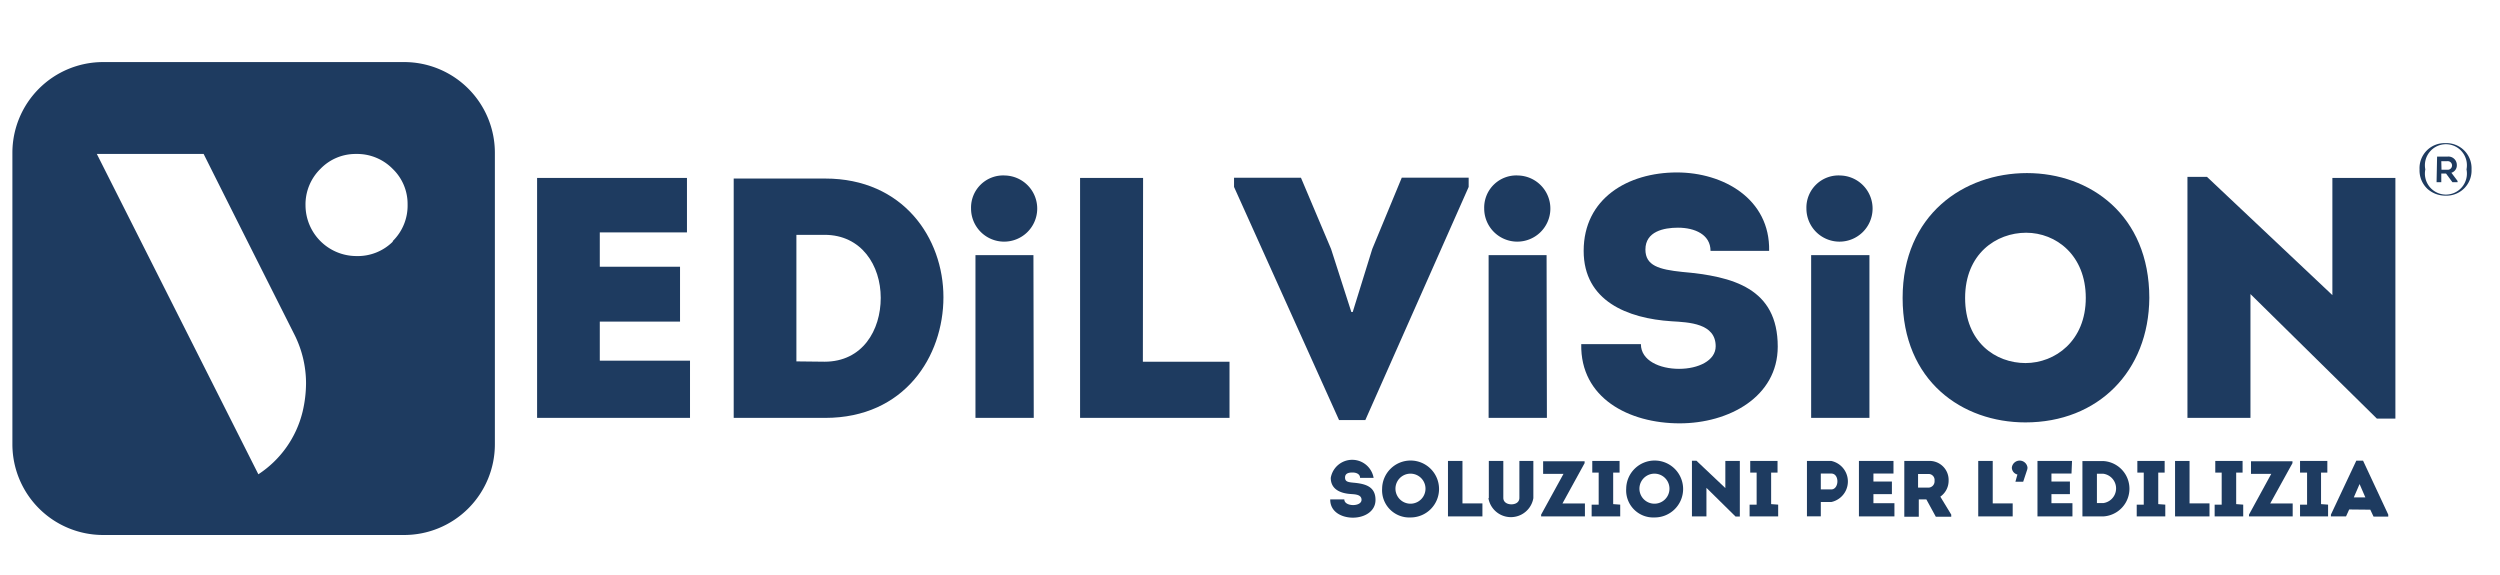 <svg id="logo" xmlns="http://www.w3.org/2000/svg" viewBox="0 0 238.04 54.77">
  <defs>
    <style>
      .cls-1 {
        fill: #1e3b60;
      }
    </style>
  </defs>
  <g>
    <path class="cls-1" d="M128,47.55c0,.36.41.54.84.54s.8-.18.8-.5c0-.5-.59-.52-1-.55-1-.06-1.93-.44-1.93-1.54a2.07,2.07,0,0,1,4.08,0h-1.29c0-.36-.35-.51-.72-.51s-.71.08-.71.48.3.44.8.49c1.13.1,2.1.36,2.1,1.64,0,1.11-1.07,1.69-2.15,1.69s-2.18-.56-2.16-1.74Z"/>
    <path class="cls-1" d="M134.3,49.27a2.59,2.59,0,0,1-2.7-2.74,2.71,2.71,0,1,1,2.7,2.74Zm0-1.31a1.43,1.43,0,0,0,0-2.86,1.43,1.43,0,0,0,0,2.86Z"/>
    <path class="cls-1" d="M139.25,47.93h1.9v1.24h-3.28V43.89h1.38Z"/>
    <path class="cls-1" d="M141.76,47.43V43.89h1.38V47.4c0,.43.38.62.77.62s.76-.19.76-.62V43.89H146v3.54a2.17,2.17,0,0,1-4.28,0Z"/>
    <path class="cls-1" d="M150.88,44.1l-2.11,3.84h2.14v1.23h-4.17V49l2.13-3.88h-1.94v-1.2h3.95Z"/>
    <path class="cls-1" d="M154.27,48.05v1.12h-2.72V48.05h.67V45h-.61V43.89h2.6V45h-.61v3Z"/>
    <path class="cls-1" d="M157.53,49.27a2.58,2.58,0,0,1-2.69-2.74,2.71,2.71,0,1,1,2.69,2.74Zm0-1.31a1.43,1.43,0,0,0,0-2.86,1.43,1.43,0,0,0,0,2.86Z"/>
    <path class="cls-1" d="M162.48,46.45v2.72H161.1v-5.3h.43l2.75,2.6V43.89h1.38v5.29h-.41Z"/>
    <path class="cls-1" d="M169.31,48.05v1.12h-2.72V48.05h.67V45h-.61V43.89h2.6V45h-.61v3Z"/>
    <path class="cls-1" d="M172.05,49.16V43.89h2.32a2,2,0,0,1,0,3.91h-1v1.36Zm2.32-2.56c.37,0,.58-.38.58-.77s-.2-.74-.58-.74h-1V46.6Z"/>
    <path class="cls-1" d="M180.29,45.09h-1.91v.76h1.76v1.2h-1.76v.86h2v1.26H177V43.89h3.29Z"/>
    <path class="cls-1" d="M185.79,49v.2h-1.47l-.9-1.65h-.72v1.65h-1.38V43.89h2.32a1.81,1.81,0,0,1,1.9,1.87,1.85,1.85,0,0,1-.79,1.53Zm-2.16-2.57a.6.6,0,0,0,.57-.66.57.57,0,0,0-.57-.64h-1v1.3Z"/>
    <path class="cls-1" d="M189.74,47.93h1.9v1.24h-3.28V43.89h1.38Z"/>
    <path class="cls-1" d="M193,44.78l-.36,1.09h-.74l.19-.69a.68.68,0,0,1-.53-.66.75.75,0,0,1,1.49,0A.71.71,0,0,1,193,44.78Z"/>
    <path class="cls-1" d="M197.24,45.09h-1.91v.76h1.76v1.2h-1.76v.86h2v1.26H194V43.89h3.29Z"/>
    <path class="cls-1" d="M200.28,43.9a2.64,2.64,0,0,1,0,5.27h-2V43.9Zm0,4a1.41,1.41,0,0,0,0-2.79h-.62v2.79Z"/>
    <path class="cls-1" d="M206.17,48.05v1.12h-2.72V48.05h.67V45h-.61V43.89h2.6V45h-.61v3Z"/>
    <path class="cls-1" d="M208.48,47.93h1.9v1.24H207.1V43.89h1.38Z"/>
    <path class="cls-1" d="M213.59,48.05v1.12h-2.72V48.05h.67V45h-.61V43.89h2.6V45h-.61v3Z"/>
    <path class="cls-1" d="M218.28,44.1l-2.12,3.84h2.14v1.23h-4.16V49l2.12-3.88h-1.93v-1.2h3.95Z"/>
    <path class="cls-1" d="M221.67,48.05v1.12H219V48.05h.67V45H219V43.89h2.6V45H221v3Z"/>
    <path class="cls-1" d="M223.68,48.51l-.3.66h-1.44V49l2.42-5.14H225l2.4,5.14v.19H226l-.31-.66Zm.44-1.15h1.1l-.55-1.27Z"/>
  </g>
  <g>
    <path class="cls-1" d="M65.41,22.13h-8.3V25.4h7.64v5.22H57.11v3.72H65.7v5.45H51.14V16.94H65.41Z"/>
    <path class="cls-1" d="M78.57,17c7.44,0,11.26,5.68,11.26,11.3S86.14,39.79,78.57,39.79H69.86V17Zm-.06,17.44c3.62,0,5.35-3,5.35-6.08s-1.83-6-5.35-6H75.83V34.41Z"/>
    <path class="cls-1" d="M95.72,16.71a3.15,3.15,0,1,1-3.26,3.14A3.06,3.06,0,0,1,95.72,16.71Zm2.71,23.08H92.88l0-15.5h5.52Z"/>
    <path class="cls-1" d="M108.82,34.44h8.25v5.35H102.84V16.94h6Z"/>
    <path class="cls-1" d="M128.8,29.71l1.86-6,2.81-6.79h6.37v.88L130,40H127.5l-10-22.2v-.88h6.37l2.87,6.79,1.93,6Z"/>
    <path class="cls-1" d="M144.58,16.71a3.15,3.15,0,1,1-3.26,3.14A3.06,3.06,0,0,1,144.58,16.71Zm2.71,23.08h-5.55l0-15.5h5.52Z"/>
    <path class="cls-1" d="M156.24,32.77c0,1.57,1.8,2.35,3.63,2.35s3.49-.78,3.49-2.15c0-2.19-2.55-2.28-4.21-2.38-4.18-.27-8.36-1.93-8.36-6.7,0-5,4.21-7.47,8.88-7.47,4.41,0,8.88,2.51,8.78,7.47h-5.58c0-1.56-1.5-2.21-3.1-2.21-1.34,0-3.1.35-3.1,2.08,0,1.54,1.3,1.9,3.49,2.13,4.86.42,9.11,1.56,9.11,7.11,0,4.8-4.67,7.31-9.34,7.31-4.83,0-9.47-2.41-9.37-7.54Z"/>
    <path class="cls-1" d="M175.25,16.71A3.15,3.15,0,1,1,172,19.85,3.06,3.06,0,0,1,175.25,16.71ZM178,39.79h-5.55l0-15.5H178Z"/>
    <path class="cls-1" d="M192.85,40.22c-6,0-11.69-3.92-11.69-11.85S187,16.48,193,16.48s11.65,4,11.65,11.89C204.6,35.35,199.77,40.22,192.85,40.22Zm0-5.65c2.84,0,5.75-2.12,5.75-6.2s-2.84-6.21-5.68-6.21-5.81,2-5.81,6.21S190,34.57,192.88,34.57Z"/>
    <path class="cls-1" d="M214.28,28V39.79h-6V16.84h1.86L222.08,28.1V16.94h6V39.86h-1.76Z"/>
  </g>
  <path class="cls-1" d="M38.48,50.94H9.82A8.64,8.64,0,0,1,1.18,42.3V14.55A8.64,8.64,0,0,1,9.82,5.91H38.48a8.64,8.64,0,0,1,8.64,8.64V42.3A8.64,8.64,0,0,1,38.48,50.94ZM19.39,14.66H9.22Q19.48,35,24.6,45.16a9.91,9.91,0,0,0,4.21-5.95,12,12,0,0,0,.33-2.73,10.35,10.35,0,0,0-1.07-4.55Q22.28,20.44,19.39,14.66Zm18,8.3a4.73,4.73,0,0,0,1.42-3.48,4.63,4.63,0,0,0-1.42-3.4,4.73,4.73,0,0,0-3.48-1.42,4.63,4.63,0,0,0-3.4,1.42,4.73,4.73,0,0,0-1.42,3.48,4.85,4.85,0,0,0,4.82,4.82A4.73,4.73,0,0,0,37.41,23Z"/>
  <g>
    <path class="cls-1" d="M232.85,13.63a2.38,2.38,0,0,0-2.47,2.5,2.41,2.41,0,0,0,.77,1.87,2.55,2.55,0,0,0,1.7.63,2.39,2.39,0,0,0,2.48-2.5A2.39,2.39,0,0,0,232.85,13.63Zm2,2.5a2,2,0,1,1-3.92,0,2,2,0,1,1,3.92,0Z"/>
    <path class="cls-1" d="M232,17.35h.45v-.83h.45l.61.83H234v-.12l-.59-.78a.73.73,0,0,0,.52-.73.8.8,0,0,0-.88-.81h-1Zm.45-2H233a.41.41,0,1,1,0,.81h-.53Z"/>
  </g>
</svg>
